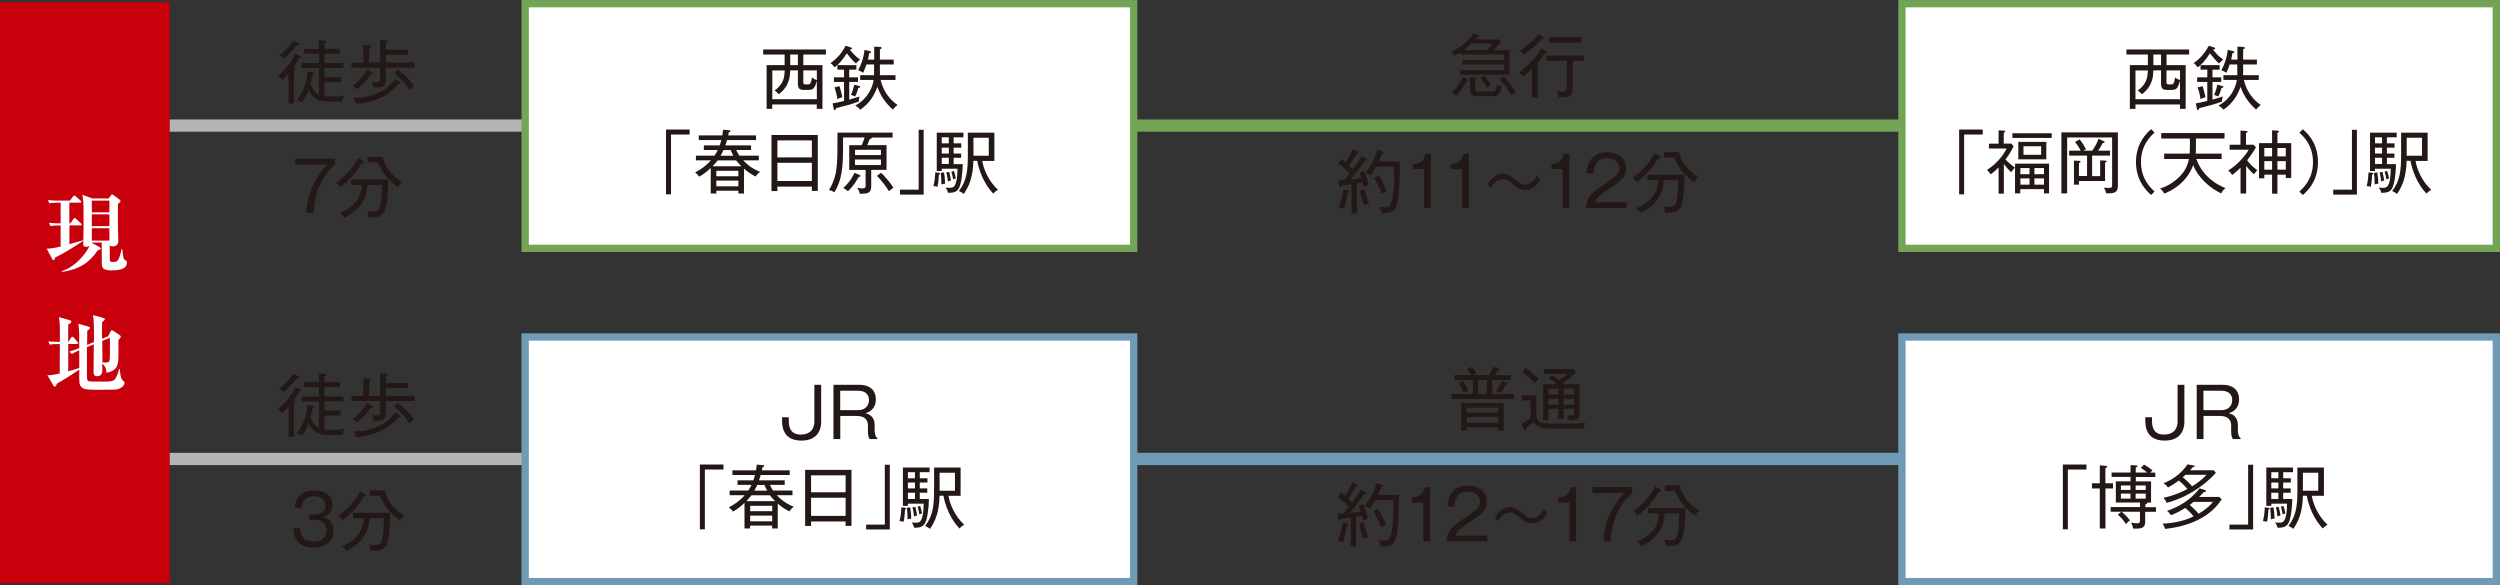 <?xml version="1.0" encoding="UTF-8"?>
<svg id="_レイヤー_2" data-name="レイヤー_2" xmlns="http://www.w3.org/2000/svg" viewBox="0 0 290.23 67.95">
  <rect x="0" y="0" width="290.23" height="67.95" fill="#333333" stroke="none"/>
  <defs>
    <style>
      .cls-1 {
        fill: #c7000b;
      }

      .cls-2, .cls-3 {
        stroke: #709bb7;
      }

      .cls-2, .cls-3, .cls-4, .cls-5, .cls-6 {
        stroke-miterlimit: 10;
      }

      .cls-2, .cls-4, .cls-6 {
        fill: none;
        stroke-width: 1.42px;
      }

      .cls-7 {
        fill: #231815;
      }

      .cls-8, .cls-3, .cls-5 {
        fill: #fff;
      }

      .cls-3, .cls-5 {
        stroke-width: .85px;
      }

      .cls-4, .cls-5 {
        stroke: #74a455;
      }

      .cls-6 {
        stroke: #b5b5b6;
      }
    </style>
  </defs>
  <g id="_レイヤー_3" data-name="レイヤー_3">
    <g>
      <line class="cls-6" x1="17.96" y1="53.28" x2="66.72" y2="53.28"/>
      <line class="cls-2" x1="97.09" y1="53.28" x2="262.43" y2="53.28"/>
      <rect class="cls-3" x="60.97" y="39.12" width="70.64" height="28.4"/>
      <g>
        <path class="cls-7" d="M95.33,49c0,.38-.09,2.15-2.27,2.15-1.62,0-2.27-.9-2.27-2.33v-.38h.78v.31c0,.52,0,1.7,1.39,1.7s1.58-1.02,1.58-1.48v-4.3h.79v4.33Z"/>
        <path class="cls-7" d="M99.72,44.67c1.65,0,1.96,1.03,1.96,1.67,0,1.23-.88,1.53-1.21,1.64.79.14,1.07.76,1.07,1.35v.46c0,.81.18.96.32,1.08v.1h-.91c-.13-.25-.19-.4-.19-1.03v-.54c0-.56-.28-1.11-1.28-1.11h-1.93v2.68h-.79v-6.3h2.97ZM97.54,45.36v2.25h2.11c.81,0,1.23-.54,1.23-1.17,0-.58-.34-1.08-1.29-1.08h-2.05Z"/>
        <path class="cls-7" d="M81.83,54.5v6.95h-.58v-7.52h2.74v.58h-2.17Z"/>
        <path class="cls-7" d="M91.66,59.38c-.66-.33-1.03-.63-1.37-.92v2.89h-.65v-.33h-2.56v.33h-.65v-2.97c-.26.26-.78.71-1.34,1.01-.16-.2-.3-.37-.48-.49.69-.36,1.33-.81,1.84-1.41h-1.74v-.54h2.16c.2-.3.3-.51.37-.66h-1.62v-.53h1.84c.02-.08.11-.31.19-.62h-2.62v-.54h2.73c.05-.26.07-.46.09-.66l.72.06c.07,0,.14.02.14.1s-.08.1-.19.13c-.02.13-.04.21-.07.37h3.23v.54h-3.37c-.02.1-.07.26-.19.62h2.98v.53h-1.73c.18.37.29.52.38.66h2.25v.54h-1.81c.76.84,1.56,1.18,1.95,1.33-.22.18-.35.31-.49.54ZM89.38,57.5h-2.14c-.09.11-.25.32-.59.68h3.34c-.2-.19-.38-.38-.61-.68ZM89.65,58.72h-2.56v.63h2.56v-.63ZM89.65,59.86h-2.56v.66h2.56v-.66ZM88.74,56.3h-.83c-.05.12-.13.3-.34.66h1.49c-.13-.22-.22-.42-.31-.66Z"/>
        <path class="cls-7" d="M98.17,61.05v-.51h-4.01v.52h-.69v-6.51h5.38v6.5h-.69ZM98.17,55.18h-4.01v1.97h4.01v-1.97ZM98.17,57.78h-4.01v2.11h4.01v-2.11Z"/>
        <path class="cls-7" d="M100.55,61.48v-.58h2.17v-6.95h.58v7.52h-2.74Z"/>
        <path class="cls-7" d="M105.06,59.15c0,.08-.03.86-.15,1.42-.28-.06-.37-.07-.48-.07.14-.52.2-1.16.22-1.6l.42.05s.14.03.14.1-.06.09-.14.11ZM106.78,54.82v.7h.89v.5h-.89v.68h.87v.5h-.87v.73h1.06c-.02,1.07-.18,2.46-.52,2.91-.22.3-.52.43-1.19.43-.06-.25-.12-.38-.3-.62.11.02.26.03.47.03.44,0,.9,0,.93-2.21h-1.83v.26h-.58v-4.45h3.1v.54h-1.14ZM105.36,60.29c0-.45-.03-1-.08-1.34l.39-.05c.08.52.1.86.12,1.3-.16.02-.3.04-.43.09ZM106.22,54.82h-.82v.7h.82v-.7ZM106.22,56.02h-.82v.68h.82v-.68ZM106.22,57.2h-.82v.73h.82v-.73ZM106.11,59.95c-.02-.2-.06-.62-.18-1.05l.33-.06c.1.41.15.62.21,1-.06.02-.31.1-.36.11ZM106.73,59.72c-.05-.34-.1-.56-.21-.9l.3-.08c.1.27.17.58.22.87-.12.03-.18.06-.32.1ZM111.39,61.35c-.43-.43-1.48-1.73-1.86-3.8h-.45c-.05,1.84-.46,2.9-1.12,3.85-.16-.15-.36-.26-.56-.34.93-1.2,1.04-2.45,1.04-4.21v-2.57h3.08v3.28h-1.41c.17,1.02.77,2.38,1.82,3.35-.31.2-.4.28-.54.45ZM110.86,54.88h-1.78v2.09h1.78v-2.09Z"/>
      </g>
      <g>
        <path class="cls-7" d="M172.84,43.55c.1-.15.3-.5.48-.94l.65.15c.1.02.14.04.14.09,0,.07-.07.1-.2.12-.07.13-.17.3-.36.58h1.86v.56h-2.17v1.63h2.53v.58h-7.28v-.58h2.49v-1.63h-2.13v-.56h1.95c-.18-.29-.3-.45-.53-.69l.57-.26c.18.2.44.53.59.78-.17.05-.29.09-.46.17h1.89ZM169.86,44.19c.17.26.44.69.66,1.14-.24.09-.36.16-.56.3-.18-.41-.34-.74-.6-1.17l.5-.27ZM170.29,49.61v.39h-.66v-3.21h4.94v3.21h-.66v-.39h-3.62ZM173.91,47.9v-.58h-3.62v.58h3.62ZM173.91,49.07v-.66h-3.62v.66h3.62ZM172.61,45.74v-1.63h-1.01v1.63h1.01ZM174.93,44.47s.09.07.09.1c0,.09-.09.09-.21.09-.17.34-.35.64-.58.97-.21-.14-.38-.2-.56-.25.26-.34.51-.78.67-1.17l.59.27Z"/>
        <path class="cls-7" d="M183.83,49.75h-3.56c-1.36,0-1.8-.13-2.22-.78-.29.26-.59.51-.9.75,0,.04.02.06.02.1,0,.1-.05.13-.1.13s-.09-.06-.12-.11l-.34-.62c.42-.2.64-.36,1.08-.69v-2.03h-1.01v-.6h1.68v2.12c0,.83.21,1.17,1.78,1.17,2.93,0,3.29-.04,3.94-.12-.1.14-.21.34-.25.68ZM178.16,44.49c-.52-.55-.9-.88-1.44-1.31l.42-.46c.45.32,1.1.86,1.49,1.28-.15.14-.25.24-.46.49ZM182.12,48.82c-.03-.21-.1-.43-.19-.62.14.02.37.04.5.04.23,0,.31-.08.31-.28v-.5h-1.22v1.2h-.61v-1.2h-1.15v1.34h-.61v-4.2h1.67c-.54-.38-.78-.52-1.03-.66l.38-.39c.22.14.29.18.86.58.26-.17.6-.42.93-.73h-2.72v-.54h3.46l.26.34c-.46.46-1.06.97-1.5,1.24.06.05.14.11.21.16h1.7v3.41c0,.65-.3.8-1.24.81ZM180.91,45.13h-1.15v.67h1.15v-.67ZM180.91,46.3h-1.15v.67h1.15v-.67ZM182.74,45.13h-1.22v.67h1.22v-.67ZM182.74,46.3h-1.22v.67h1.22v-.67Z"/>
        <path class="cls-7" d="M158.51,57.13s.12.08.12.14c0,.09-.11.08-.23.07-.15.2-.82,1.12-.95,1.29-.34.44-.45.56-.75.92.36-.04.66-.09,1.25-.18-.1-.35-.17-.51-.23-.64l.54-.17c.33.78.46,1.31.54,1.66-.35.1-.5.16-.58.2-.02-.1-.03-.22-.12-.55-.1.02-.62.12-.67.14v3.45h-.62v-3.36c-.34.05-.58.08-1.17.15-.03.1-.06.18-.14.18-.08,0-.12-.14-.13-.21l-.09-.58c.19,0,.53-.03.66-.04.2-.22.36-.43.63-.78-.4-.44-.7-.7-1.27-1.16l.38-.51c.28.23.38.32.46.4.17-.25.62-1.01.85-1.52l.53.26c.07.03.12.09.12.14,0,.07-.11.07-.15.07h-.07c-.1.19-.37.67-.89,1.41.03.02.29.28.43.42.06-.07.77-1.02,1.04-1.5l.51.3ZM156.41,60.79c.07.02.17.04.17.11s-.06.1-.2.14c-.09.67-.25,1.26-.46,1.9-.18-.07-.38-.14-.6-.16.24-.52.47-1.49.54-2.09l.56.1ZM158.33,60.64c.1.51.25,1.02.51,1.72-.07.02-.36.07-.58.2-.33-.94-.42-1.44-.47-1.76l.54-.16ZM162.41,57.45c0,1.3,0,4.1-.42,5.21-.26.67-.72.79-1.7.78-.03-.26-.15-.53-.29-.74.14.02.4.06.68.06.56,0,.79-.15.98-1.77.06-.53.11-1.3.1-2.93h-2.1c-.29.5-.44.74-.66,1.02-.21-.2-.49-.32-.57-.36.78-.96,1.16-1.88,1.38-2.64l.6.2c.11.04.18.1.18.14,0,.07-.06.1-.25.13-.11.28-.23.6-.38.9h2.45ZM159.98,59.09c.58.98.8,1.47.93,1.8-.1.04-.35.14-.58.29-.22-.61-.62-1.35-.9-1.84l.56-.25Z"/>
        <path class="cls-7" d="M166.02,62.85h-.78v-4.52h-1.3v-.6c.67-.03,1.24-.19,1.45-1.18h.63v6.3Z"/>
        <path class="cls-7" d="M172.65,62.16v.69h-4.7c.06-1.29.78-1.84,1.94-2.62,1.57-1.06,1.92-1.3,1.92-2.03,0-.82-.73-1.13-1.4-1.13-1.48,0-1.54,1.3-1.57,1.74h-.81c.04-1.55.93-2.43,2.39-2.43,1.25,0,2.18.67,2.18,1.86,0,.82-.35,1.34-1.66,2.17-1.47.93-1.76,1.25-1.95,1.77h3.65Z"/>
        <path class="cls-7" d="M177.85,60.75c-.49,0-.86-.16-1.35-.6-.54-.47-.79-.66-1.21-.66-.7,0-1.14.6-1.42,1.04l-.34-.48c.26-.38.78-1.17,1.75-1.17.29,0,.7.05,1.36.63.48.42.75.64,1.18.64.76,0,1.18-.66,1.44-1.06l.37.5c-.29.42-.78,1.16-1.77,1.16Z"/>
        <path class="cls-7" d="M182.98,62.85h-.78v-4.52h-1.3v-.6c.67-.03,1.24-.19,1.45-1.18h.63v6.3Z"/>
        <path class="cls-7" d="M189.47,56.55v.69c-.93.74-2.39,2.64-2.48,5.61h-.82c.02-2.19,1.13-4.38,2.42-5.61h-3.72v-.69h4.61Z"/>
        <path class="cls-7" d="M192.75,56.84c.06.03.1.07.1.12,0,.1-.11.1-.25.09-.62,1.02-1.19,1.79-2.49,2.82-.18-.27-.34-.41-.52-.51.93-.68,1.83-1.46,2.57-2.9l.6.38ZM191.33,59.63v-.64h4.32c0,.16,0,3.01-.46,3.77-.22.37-.5.67-1.79.64-.02-.36-.14-.61-.21-.74.14.02.32.05.61.05.65,0,.84-.17.95-.76.16-.82.18-1.87.18-2.33h-1.69c-.02.56-.13,1.63-1,2.58-.18.19-.72.78-1.69,1.23-.15-.3-.4-.5-.48-.56,2.42-.99,2.49-2.71,2.51-3.25h-1.25ZM195.01,56.37c.26,1.28,1.26,2.32,2.25,2.89-.25.23-.37.41-.46.62-.14-.09-1.69-1.13-2.33-2.89h-1.2v-.62h1.74Z"/>
      </g>
      <g>
        <path class="cls-7" d="M34.72,45.41c-.12.26-.26.56-.66,1.1.17.04.26.07.26.14,0,.06-.06.09-.19.14v3.93h-.64v-3.48c-.37.42-.56.6-.73.75-.13-.18-.25-.3-.49-.46,1.13-.98,1.69-1.93,2.02-2.6l.53.25c.09.04.14.08.14.14,0,.09-.16.09-.24.08ZM34.65,43.9s-.1,0-.16-.02c-.59.74-1.03,1.22-1.54,1.62-.2-.21-.32-.29-.54-.37.59-.45,1.26-1.1,1.68-1.75l.54.3s.11.06.11.12-.05.1-.1.1ZM39.73,50.5c-1.84,0-2.38,0-2.9-.26-.46-.22-.78-.62-.99-1.08-.31.81-.66,1.27-.81,1.47-.26-.26-.43-.3-.58-.32,1.05-1.24,1.23-2.85,1.26-3.32l.6.11c.1.02.18.04.18.13,0,.08-.09.1-.21.14-.06.38-.11.58-.23,1.06.24.66.55,1.06.98,1.27v-3.09h-2.03v-.58h2.03v-1.09h-1.72v-.57h1.72v-1.01l.65.05c.09,0,.21.02.21.11s-.11.13-.21.15v.7h1.77v.57h-1.77v1.09h2.2v.58h-2.2v1.05h1.89v.58h-1.89v1.63c.19.02.43.04.86.04.78,0,1.1-.05,1.43-.09-.06.1-.22.41-.26.68Z"/>
        <path class="cls-7" d="M44.12,45.96v-2.61l.71.04c.06,0,.18,0,.18.11,0,.1-.12.14-.22.17v.8h2.57v.59h-2.57v.9h3.34v.6h-3.34v1.3c0,.75-.17,1.05-1.45,1-.02-.3-.06-.46-.18-.69.12.02.33.05.54.05.4,0,.42-.08.42-.3v-1.36h-3.32v-.6h1.38v-2.05l.67.04c.1,0,.22.02.22.12,0,.09-.09.12-.22.16v1.73h1.28ZM43.21,47.13c.06.03.1.06.1.13,0,.1-.1.12-.17.12-.06,0-.09,0-.14-.02-.33.57-.94,1.21-1.53,1.7-.18-.22-.45-.35-.56-.41.74-.5,1.39-1.28,1.7-1.86l.6.34ZM46.43,48.27c.06.05.09.09.09.12,0,.04-.02.08-.1.08-.06,0-.12-.02-.16-.03-.62.73-1.85,2.05-4.93,2.3-.06-.25-.14-.45-.29-.67.99,0,1.87-.15,2.78-.54,1.1-.46,1.62-1.06,2.07-1.69l.54.42ZM46.17,46.75c.9.73,1.44,1.3,1.88,1.93-.19.13-.38.31-.51.48-.52-.83-1.33-1.6-1.78-1.97l.42-.44Z"/>
        <path class="cls-7" d="M34.84,61.33c.03.49.14,1.55,1.5,1.55,1.16,0,1.57-.65,1.57-1.3,0-1.04-.9-1.23-1.38-1.23h-.62v-.61h.54c.88,0,1.35-.46,1.35-1.08,0-.67-.57-1.05-1.33-1.05-1.32,0-1.42.95-1.46,1.36h-.82c.04-.4.21-2.05,2.32-2.05,1.21,0,2.09.65,2.09,1.66,0,1.1-.88,1.34-1.13,1.42.82.19,1.25.78,1.25,1.56,0,.86-.47,2.01-2.3,2.01-.74,0-2.25-.11-2.38-2.25h.82Z"/>
        <path class="cls-7" d="M42.4,57.39c.06.03.1.07.1.12,0,.1-.11.1-.25.09-.62,1.02-1.19,1.79-2.49,2.82-.18-.27-.34-.41-.52-.51.93-.68,1.83-1.46,2.57-2.9l.6.38ZM40.97,60.18v-.64h4.32c0,.16,0,3.01-.46,3.77-.22.37-.5.67-1.79.64-.02-.36-.14-.61-.21-.74.14.02.32.05.61.05.65,0,.84-.17.95-.76.16-.82.18-1.87.18-2.33h-1.69c-.02.56-.13,1.63-1,2.58-.18.19-.72.78-1.69,1.23-.15-.3-.4-.5-.48-.56,2.42-.99,2.49-2.71,2.51-3.25h-1.25ZM44.66,56.93c.26,1.28,1.26,2.32,2.25,2.89-.25.23-.37.41-.46.62-.14-.09-1.69-1.13-2.33-2.89h-1.2v-.62h1.74Z"/>
      </g>
      <rect class="cls-3" x="220.8" y="39.12" width="69" height="28.4"/>
      <g>
        <path class="cls-7" d="M253.59,49c0,.38-.09,2.15-2.27,2.15-1.62,0-2.27-.9-2.27-2.33v-.38h.78v.31c0,.52,0,1.7,1.39,1.7s1.58-1.02,1.58-1.48v-4.3h.79v4.33Z"/>
        <path class="cls-7" d="M257.98,44.67c1.65,0,1.96,1.03,1.96,1.67,0,1.23-.88,1.53-1.21,1.64.79.14,1.07.76,1.07,1.35v.46c0,.81.18.96.32,1.08v.1h-.91c-.13-.25-.19-.4-.19-1.03v-.54c0-.56-.28-1.11-1.28-1.11h-1.93v2.68h-.79v-6.3h2.97ZM255.8,45.36v2.25h2.11c.81,0,1.23-.54,1.23-1.17,0-.58-.34-1.08-1.29-1.08h-2.05Z"/>
        <path class="cls-7" d="M240.06,54.5v6.95h-.58v-7.52h2.74v.58h-2.17Z"/>
        <path class="cls-7" d="M244.43,56.71v4.64h-.66v-4.64h-.91v-.61h.91v-2.08l.67.06c.11,0,.19.02.19.11,0,.07-.06.1-.21.14v1.77h.88v.61h-.88ZM249.04,59.42v1.18c0,.78-.58.78-1.41.77-.02-.32-.16-.56-.24-.7.33.07.58.08.69.08.3,0,.35-.1.35-.33v-1.01h-2.11c.4.36.66.61.95,1.01-.22.15-.31.23-.46.42-.32-.48-.52-.71-.95-1.09l.4-.34h-1.23v-.54h3.41v-.53h-2.81v-2.46h1.71v-.51h-2.2v-.51h2.2v-.86l.62.03c.08,0,.18.02.18.1,0,.08-.04.09-.2.14v.59h1.33c-.22-.19-.43-.34-.74-.54l.38-.38c.34.19.7.45.98.68-.17.14-.21.18-.28.25h.6v.51h-2.26v.51h1.77v2.46h-.46s.02.03.02.05c0,.09-.15.12-.22.14v.34h1.23v.54h-1.23ZM247.33,56.36h-1.11v.52h1.11v-.52ZM247.33,57.3h-1.11v.58h1.11v-.58ZM249.1,56.36h-1.17v.52h1.17v-.52ZM249.1,57.3h-1.17v.58h1.17v-.58Z"/>
        <path class="cls-7" d="M251.36,61.41c-.06-.21-.13-.38-.32-.62,1.22-.04,2.53-.3,3.62-.84-.34-.43-.7-.77-.97-.98-.36.23-.93.57-1.66.84-.11-.18-.28-.37-.46-.5,2.17-.74,3.18-1.87,3.79-2.62l.58.18s.17.06.17.13c0,.1-.12.1-.24.11-.14.14-.25.28-.57.58h2.33l.29.27c-1.39,2.19-3.97,3.16-6.56,3.44ZM251.51,58.37c-.06-.22-.13-.32-.35-.58,1.34-.28,2.33-.78,2.78-1.02-.13-.15-.54-.64-1-.98-.46.34-.77.54-1.25.81-.07-.1-.22-.3-.52-.5.94-.38,1.98-1.01,2.78-2.19l.66.11s.18.02.18.1c0,.06-.06.08-.24.13-.14.16-.2.24-.29.34h2.72l.27.29c-.61.72-2.63,2.68-5.73,3.5ZM253.72,55.12c-.08.07-.16.15-.32.29.37.29.81.71,1.09,1.05.5-.31,1.19-.79,1.67-1.34h-2.44ZM254.66,58.27c-.09.08-.2.17-.45.35.11.1.66.57,1.03,1.02.68-.39,1.34-.92,1.66-1.38h-2.25Z"/>
        <path class="cls-7" d="M258.82,61.48v-.58h2.17v-6.95h.58v7.52h-2.74Z"/>
        <path class="cls-7" d="M263.34,59.15c0,.08-.03.86-.15,1.42-.28-.06-.37-.07-.48-.07.14-.52.2-1.16.22-1.6l.42.05s.14.03.14.1-.06.09-.14.11ZM265.06,54.82v.7h.89v.5h-.89v.68h.87v.5h-.87v.73h1.06c-.02,1.07-.18,2.46-.52,2.91-.22.3-.52.43-1.19.43-.06-.25-.12-.38-.3-.62.11.02.26.03.47.03.44,0,.9,0,.93-2.21h-1.83v.26h-.58v-4.45h3.1v.54h-1.14ZM263.63,60.29c0-.45-.03-1-.08-1.34l.39-.05c.08.52.1.86.12,1.3-.16.02-.3.04-.43.09ZM264.5,54.82h-.82v.7h.82v-.7ZM264.5,56.02h-.82v.68h.82v-.68ZM264.5,57.2h-.82v.73h.82v-.73ZM264.39,59.95c-.02-.2-.06-.62-.18-1.05l.33-.06c.1.41.15.62.21,1-.06.02-.31.1-.36.11ZM265,59.72c-.05-.34-.1-.56-.21-.9l.3-.08c.1.27.17.58.22.87-.12.03-.18.06-.32.1ZM269.66,61.35c-.43-.43-1.48-1.73-1.86-3.8h-.45c-.05,1.84-.46,2.9-1.12,3.85-.16-.15-.36-.26-.56-.34.93-1.2,1.04-2.45,1.04-4.21v-2.57h3.08v3.28h-1.41c.17,1.02.77,2.38,1.82,3.35-.31.2-.4.28-.54.45ZM269.13,54.88h-1.78v2.09h1.78v-2.09Z"/>
      </g>
      <line class="cls-6" x1="17.96" y1="14.58" x2="66.72" y2="14.58"/>
      <line class="cls-4" x1="97.09" y1="14.58" x2="262.43" y2="14.58"/>
      <rect class="cls-1" y=".26" width="19.71" height="67.44"/>
      <rect class="cls-5" x="60.97" y=".43" width="70.64" height="28.4"/>
      <g>
        <path class="cls-8" d="M6.42,29.88c-.07.22-.12.32-.21.32-.08,0-.11-.05-.14-.11l-.65-1.22c.43.01,1.18-.14,1.62-.25v-2.45c-.72,0-.91.02-1.19.07l-.17-.37c.56.05.93.06,1.36.06v-2.4h-.24c-.69,0-.88.04-1.07.07l-.17-.37c.48.05.94.06,1.42.06h1.14l.34-.46c.06-.09.11-.13.16-.13.06,0,.13.05.18.1l.53.47c.06.05.1.09.1.16,0,.1-.1.1-.16.1h-1.22v2.4h.12l.34-.49c.05-.07.09-.13.15-.13.07,0,.13.05.18.1l.53.5s.1.09.1.15c0,.11-.1.11-.15.11h-1.26v2.18c.23-.07,1.33-.39,1.58-.46v.06c-.42.36-2.39,1.55-3.19,1.92ZM13,31.39c-.54,0-1.06-.05-1.15-.5-.04-.17-.04-1.02-.04-1.54v-1.19h-1.15v.03l.92.51s.11.09.11.16c0,.1-.03.1-.34.2-.96,1.42-2.15,2.23-4.17,2.51l-.02-.08c1.86-.62,3.01-2.42,3.22-2.92-.15.06-.31.08-.4.08-.32,0-.32-.25-.32-.33,0-.28.04-1.5.04-1.76v-1.77c0-1.17-.04-1.68-.14-2.18l1.16.43h1.9l.23-.34s.1-.13.15-.13.12.04.18.08l.71.53c.06.05.1.1.1.15,0,.06,0,.1-.3.36-.01.98-.01,1.07,0,2.81,0,.24.05,1.31.05,1.53,0,.45-.43.58-.63.58-.12,0-.26-.03-.37-.13,0,.15,0,1.77.03,1.84.04.09.26.09.36.09.49,0,.64,0,.99-1.51h.07c.02.23.12,1.07.21,1.19.02.03.21.14.24.17.07.06.09.16.09.25,0,.88-1.37.88-1.76.88ZM12.7,23.29h-2.04v1.36h2.04v-1.36ZM12.7,24.88h-2.04v1.37h2.04v-1.37ZM12.7,26.49h-2.04v1.44h2.04v-1.44Z"/>
        <path class="cls-8" d="M13.76,45.16c-.29.09-.64.09-1.82.09-1.83,0-2.25,0-2.55-.39-.2-.27-.2-.44-.19-1.96-.93.65-1.66,1.11-2.6,1.64-.08.23-.14.35-.25.35-.08,0-.13-.08-.18-.17l-.67-1.17c.23.02.45.04,1.43-.19,0-1.14.02-2.28.02-3.42-.72,0-.91.02-1.18.07l-.17-.37c.24.02,1.06.05,1.35.06v-1.32c0-.87-.05-1.21-.11-1.57l1.21.35c.15.04.23.08.23.19,0,.09-.06.16-.36.33-.01.35-.01,1.58-.01,2.02h.02l.31-.48c.06-.09.1-.13.15-.13.06,0,.12.04.18.11l.41.47c.05.06.09.13.09.18,0,.07-.09.09-.15.09h-1v3.17c.22-.06.55-.15,1.28-.39,0-1.47,0-1.63,0-2.05-.41.17-.63.28-.86.43l-.29-.28c.43-.13.55-.18,1.15-.41,0-1.7,0-2.13-.1-2.83l1.09.31c.14.04.25.09.25.18,0,.15-.19.26-.31.33,0,.07,0,1.29-.02,1.64l.8-.33c0-1.75,0-2.48-.12-3.13l1.12.3c.18.05.26.08.26.17,0,.08-.07.18-.32.33,0,.28,0,1.65-.01,1.95l.71-.29.27-.53c.05-.1.1-.17.16-.17.05,0,.13.03.23.1l.69.47c.08.05.12.1.12.18,0,.15-.2.31-.27.37,0,.25,0,1.44,0,1.71,0,.97,0,1.88-1.4,2.1,0-.28,0-.63-.49-1.07,0,.08.02.75.02.78,0,.14,0,.7-.62.7-.4,0-.4-.36-.4-.54,0-.46.03-2.67.03-3.17l-.8.33v.64c0,.32,0,2.19,0,2.6s0,.66.25.72c.15.03.32.04,1.84.04.47,0,.87-.02,1.09-.2.25-.21.49-.95.55-1.26h.08c.12,1.11.21,1.18.33,1.3.15.13.23.22.23.3,0,.24-.25.57-.73.72ZM11.87,39.58c0,.4.02,2.14.03,2.5.71.02.79.02.84-.41.04-.28.02-2.02.02-2.46l-.89.37Z"/>
      </g>
      <g>
        <path class="cls-7" d="M93.26,6.33v1.23h2.22v5.08h-.66v-.51h-5.17v.51h-.65v-5.08h2.09v-1.23h-2.49v-.59h7.28v.59h-2.64ZM94.83,9.38c-.26.95-.46,1.06-1,1.06h-.5c-.48,0-.7-.14-.7-.72v-1.55h-.9c0,.56-.03,1.81-1.32,2.77-.09-.1-.29-.32-.49-.42,1.11-.81,1.14-1.61,1.18-2.34h-1.44v3.34h5.17v-2.14ZM92.63,6.33h-.89v1.23h.89v-1.23ZM94.83,8.17h-1.57v1.33c0,.27.04.3.34.3.29,0,.38,0,.46-.1.11-.14.18-.55.2-.71.29.22.42.26.57.3v-1.12Z"/>
        <path class="cls-7" d="M99.36,7.37c-.44-.39-.85-.91-1.05-1.18-.57.86-.9,1.23-1.42,1.63-.16-.22-.26-.34-.48-.49.9-.63,1.41-1.34,1.76-2.02l.6.19c.06.02.14.05.14.13,0,.09-.1.1-.26.12.18.24.65.79,1.2,1.18-.18.11-.38.32-.49.45ZM99.7,11.79c-.73.27-1.5.49-2.65.77-.02.09-.06.23-.15.23-.06,0-.1-.05-.11-.12l-.13-.67c.21-.03.54-.09,1.33-.28v-2.21h-1.18v-.53h1.18v-.89h-.78v-.53h2.21v.53h-.83v.89h1.02v.53h-1.02v2.06c.29-.09,1-.3,1.21-.37-.1.33-.11.42-.1.59ZM97.21,11.5c-.08-.58-.18-.92-.33-1.35l.58-.15c.13.38.29,1.09.33,1.29-.07.02-.34.09-.58.21ZM99.65,10.2c-.07.28-.19.66-.38,1-.19-.1-.4-.15-.48-.18.16-.33.32-.88.38-1.19l.58.16s.12.03.12.1c0,.1-.13.1-.22.11ZM103.65,12.71c-.86-.74-1.44-1.62-1.8-2.63-.31.88-.82,1.86-1.98,2.65-.22-.26-.5-.43-.58-.48,1.38-.73,1.99-2.01,2.13-2.97h-1.56v-.55h1.61v-1.25h-.88c-.16.5-.3.77-.39.97-.18-.14-.32-.2-.58-.29.33-.58.66-1.47.74-2.37l.62.14s.14.03.14.1c0,.1-.09.12-.22.15-.02.19-.06.39-.14.74h.73v-1.51l.7.04s.15,0,.15.11c0,.1-.12.14-.19.16v1.2h1.6v.56h-1.6v1.25h1.81v.55h-1.73c.35,1.46,1.16,2.35,1.97,2.91-.26.18-.46.42-.53.51Z"/>
        <path class="cls-7" d="M77.9,15.61v6.95h-.58v-7.52h2.74v.58h-2.17Z"/>
        <path class="cls-7" d="M87.74,20.5c-.66-.33-1.03-.63-1.37-.92v2.89h-.65v-.33h-2.56v.33h-.65v-2.97c-.26.26-.78.71-1.34,1.01-.16-.2-.3-.37-.48-.49.69-.36,1.33-.81,1.84-1.41h-1.74v-.54h2.16c.2-.3.3-.51.37-.66h-1.61v-.53h1.84c.02-.08.11-.31.19-.62h-2.62v-.54h2.73c.05-.26.07-.46.09-.66l.72.06c.07,0,.14.02.14.1s-.08.1-.19.13c-.02.13-.04.21-.07.37h3.23v.54h-3.37c-.02.1-.07.26-.19.62h2.98v.53h-1.73c.18.37.29.52.38.66h2.25v.54h-1.81c.76.84,1.56,1.18,1.95,1.33-.22.18-.35.31-.49.54ZM85.46,18.62h-2.14c-.09.11-.25.32-.59.68h3.34c-.2-.19-.38-.38-.61-.68ZM85.72,19.83h-2.56v.63h2.56v-.63ZM85.72,20.97h-2.56v.66h2.56v-.66ZM84.82,17.42h-.83c-.05.12-.13.3-.34.66h1.49c-.13-.22-.22-.42-.31-.66Z"/>
        <path class="cls-7" d="M94.25,22.17v-.51h-4v.52h-.69v-6.51h5.38v6.5h-.69ZM94.25,16.3h-4v1.97h4v-1.97ZM94.25,18.9h-4v2.11h4v-2.11Z"/>
        <path class="cls-7" d="M101.17,15.95s.04.04.04.06c0,.08-.11.1-.25.14-.04.11-.1.27-.28.7h2.24v2.87h-1.78v1.88c0,.87-.44.88-1.31.9-.07-.26-.14-.42-.3-.69.3.06.5.06.58.06.34,0,.38-.1.38-.36v-1.78h-1.9v-2.87h1.44c.1-.2.25-.58.34-.9h-2.5v1.2c0,2.29-.14,3.76-1,5.16-.09-.06-.34-.2-.63-.26.78-1.31.98-2.29.98-4.87v-1.8h6.4v.58h-2.44ZM99.69,20.54c-.52.93-.95,1.38-1.25,1.66-.22-.21-.47-.34-.55-.37.86-.79,1.17-1.46,1.31-1.77l.6.26c.06.03.1.06.1.1,0,.09-.11.1-.21.11ZM102.27,17.39h-3.01v.61h3.01v-.61ZM102.27,18.52h-3.01v.64h3.01v-.64ZM103.19,22.19c-.34-.57-.9-1.3-1.39-1.78l.49-.35c.44.42,1.12,1.21,1.43,1.73-.07.05-.31.21-.53.41Z"/>
        <path class="cls-7" d="M104.48,22.6v-.58h2.17v-6.95h.58v7.52h-2.74Z"/>
        <path class="cls-7" d="M108.99,20.26c0,.08-.03.86-.15,1.42-.28-.06-.37-.07-.48-.07.14-.52.2-1.16.22-1.6l.42.05s.14.03.14.1-.06.09-.14.11ZM110.71,15.94v.7h.89v.5h-.89v.68h.87v.5h-.87v.73h1.06c-.02,1.07-.18,2.46-.52,2.91-.22.3-.52.43-1.19.43-.06-.25-.12-.38-.3-.62.11.02.26.03.47.03.44,0,.9,0,.93-2.21h-1.83v.26h-.58v-4.45h3.1v.54h-1.14ZM109.29,21.41c0-.45-.03-1-.08-1.34l.39-.05c.08.52.1.86.12,1.3-.16.02-.3.04-.43.09ZM110.15,15.94h-.82v.7h.82v-.7ZM110.15,17.14h-.82v.68h.82v-.68ZM110.15,18.31h-.82v.73h.82v-.73ZM110.04,21.06c-.02-.2-.06-.62-.18-1.05l.33-.06c.1.41.15.62.21,1-.06.02-.31.1-.36.11ZM110.65,20.83c-.05-.34-.1-.56-.21-.9l.3-.08c.1.27.17.58.22.87-.12.03-.18.06-.32.1ZM115.31,22.47c-.43-.43-1.48-1.73-1.86-3.8h-.45c-.05,1.84-.46,2.9-1.12,3.85-.16-.15-.36-.26-.56-.34.93-1.2,1.04-2.45,1.04-4.21v-2.57h3.08v3.28h-1.41c.17,1.02.77,2.38,1.82,3.35-.31.2-.4.28-.54.45ZM114.79,15.99h-1.78v2.09h1.78v-2.09Z"/>
      </g>
      <g>
        <path class="cls-7" d="M169.53,8.65v-.5h5.08v-.67h-4.84v-.49h4.84v-.67h-5.05v-.25c-.3.2-.53.32-.7.42-.15-.22-.25-.32-.45-.45.79-.35,1.89-1.01,2.61-2.15l.61.13s.14.04.14.1c0,.09-.11.1-.22.11-.1.12-.14.18-.26.34h2.71l.28.25c-.12.16-.33.45-.87,1.01h1.83v2.84h-5.68ZM170.24,9.41c-.22.5-.66,1.18-1.19,1.7-.26-.22-.39-.27-.52-.34.45-.42.98-1.07,1.29-1.82l.53.25c.08.04.13.07.13.11,0,.09-.14.09-.23.1ZM170.82,5.05c-.2.2-.47.45-.9.76h2.71c.27-.28.37-.38.66-.76h-2.47ZM173.24,11.17h-1.74c-.37,0-.84-.02-.84-.72v-1.5l.62.05c.1,0,.18.02.18.1s-.09.1-.18.13v1.07c0,.28.04.33.35.33h1.62c.23,0,.42-.02.53-.81.14.09.31.18.58.23-.22,1.02-.55,1.13-1.1,1.13ZM172.65,10.18c-.38-.61-.58-.86-.82-1.12l.44-.3c.49.5.74.9.86,1.08-.19.12-.29.19-.47.34ZM175.45,11.05c-.22-.38-.72-1.2-1.38-1.87l.5-.31c.37.38,1.1,1.26,1.39,1.85-.34.18-.36.2-.51.34Z"/>
        <path class="cls-7" d="M179.34,6.19c-.34.52-.78,1.03-.86,1.12.07.02.21.06.21.13,0,.08-.12.11-.17.12v3.76h-.67v-3.35c-.37.37-.64.62-1.02.91-.15-.19-.33-.34-.51-.45,1.14-.82,2.18-1.99,2.61-2.82l.56.35s.1.09.1.14c0,.12-.13.11-.26.1ZM179.14,4.49s-.05,0-.12-.02c-.73.84-1.28,1.32-2.11,1.89-.18-.22-.4-.38-.52-.45.81-.47,1.73-1.28,2.25-1.98l.54.37c.06.04.09.06.09.1,0,.06-.06.09-.13.09ZM182.57,7.05v3.16c0,.95-.42,1.09-1.62,1.08-.08-.41-.15-.55-.25-.7.37.06.61.06.64.06.53,0,.54-.14.54-.42v-3.17h-2.37v-.62h4.35v.62h-1.29ZM179.83,4.94v-.62h3.73v.62h-3.73Z"/>
        <path class="cls-7" d="M158.6,18.43s.12.08.12.14c0,.09-.11.08-.23.07-.15.2-.82,1.12-.95,1.29-.34.44-.45.56-.75.92.36-.04.66-.09,1.25-.18-.1-.35-.17-.51-.23-.64l.54-.17c.34.78.46,1.31.54,1.66-.35.1-.5.16-.58.2-.02-.1-.03-.22-.12-.55-.1.02-.62.12-.67.14v3.45h-.62v-3.36c-.34.05-.58.08-1.17.15-.03.1-.06.18-.14.18-.08,0-.12-.14-.13-.21l-.09-.58c.19,0,.53-.03.66-.04.2-.22.36-.43.63-.78-.4-.44-.7-.7-1.27-1.16l.38-.51c.28.23.38.32.46.4.17-.25.62-1.01.85-1.52l.53.26c.07.03.12.09.12.14,0,.07-.11.07-.15.07h-.07c-.1.19-.37.67-.89,1.41.03.02.29.28.43.42.06-.07.77-1.02,1.04-1.5l.51.3ZM156.5,22.1c.07.02.17.04.17.11s-.06.1-.2.14c-.09.67-.25,1.26-.46,1.9-.18-.07-.38-.14-.6-.16.24-.52.47-1.49.54-2.09l.56.1ZM158.43,21.94c.1.51.25,1.02.51,1.72-.07.02-.36.07-.58.2-.33-.94-.42-1.44-.47-1.76l.54-.16ZM162.51,18.75c0,1.3,0,4.1-.42,5.21-.26.67-.72.79-1.7.78-.03-.26-.15-.53-.29-.74.14.02.4.06.68.06.56,0,.79-.15.97-1.77.06-.53.11-1.3.1-2.93h-2.1c-.29.5-.44.74-.66,1.02-.21-.2-.49-.32-.57-.36.78-.96,1.16-1.88,1.38-2.64l.6.2c.11.04.18.1.18.14,0,.07-.06.1-.25.13-.11.28-.23.6-.38.9h2.45ZM160.07,20.39c.58.98.8,1.47.93,1.8-.1.04-.35.14-.58.29-.22-.61-.62-1.35-.9-1.84l.56-.25Z"/>
        <path class="cls-7" d="M166.11,24.15h-.78v-4.52h-1.3v-.6c.67-.03,1.24-.19,1.45-1.18h.63v6.3Z"/>
        <path class="cls-7" d="M170.52,24.15h-.78v-4.52h-1.3v-.6c.67-.03,1.24-.19,1.45-1.18h.63v6.3Z"/>
        <path class="cls-7" d="M177.05,22.05c-.49,0-.86-.16-1.35-.6-.54-.47-.79-.66-1.21-.66-.7,0-1.14.6-1.42,1.04l-.34-.48c.26-.38.78-1.17,1.75-1.17.29,0,.7.05,1.36.63.48.42.75.64,1.18.64.76,0,1.18-.66,1.44-1.06l.37.5c-.29.42-.78,1.16-1.77,1.16Z"/>
        <path class="cls-7" d="M182.19,24.15h-.78v-4.52h-1.3v-.6c.67-.03,1.24-.19,1.45-1.18h.63v6.3Z"/>
        <path class="cls-7" d="M188.82,23.46v.69h-4.7c.06-1.29.78-1.84,1.94-2.62,1.57-1.06,1.92-1.3,1.92-2.03,0-.82-.73-1.13-1.4-1.13-1.48,0-1.54,1.3-1.57,1.74h-.81c.04-1.55.93-2.43,2.39-2.43,1.25,0,2.18.67,2.18,1.86,0,.82-.35,1.34-1.66,2.17-1.47.93-1.76,1.25-1.95,1.77h3.65Z"/>
        <path class="cls-7" d="M192.66,18.14c.06.03.1.07.1.12,0,.1-.11.1-.25.09-.62,1.02-1.19,1.79-2.49,2.82-.18-.27-.34-.41-.52-.51.93-.68,1.83-1.46,2.57-2.9l.6.38ZM191.24,20.93v-.64h4.32c0,.16,0,3.01-.46,3.77-.22.37-.5.67-1.79.64-.02-.36-.14-.61-.21-.74.14.02.32.05.61.05.65,0,.84-.17.95-.76.16-.82.18-1.87.18-2.33h-1.69c-.02.56-.13,1.63-1,2.58-.18.19-.72.78-1.69,1.23-.15-.3-.4-.5-.48-.56,2.42-.99,2.49-2.71,2.51-3.25h-1.25ZM194.92,17.67c.26,1.28,1.26,2.32,2.25,2.89-.25.23-.37.41-.46.62-.14-.09-1.69-1.13-2.33-2.89h-1.2v-.62h1.74Z"/>
      </g>
      <g>
        <path class="cls-7" d="M34.72,6.71c-.12.26-.26.56-.66,1.1.17.04.26.07.26.14,0,.06-.06.09-.19.14v3.93h-.64v-3.48c-.37.42-.56.6-.73.75-.13-.18-.25-.3-.49-.46,1.13-.98,1.69-1.93,2.02-2.6l.53.25c.09.04.14.08.14.14,0,.09-.16.09-.24.08ZM34.65,5.21s-.1,0-.16-.02c-.59.74-1.03,1.22-1.54,1.62-.2-.21-.32-.29-.54-.37.59-.45,1.26-1.1,1.68-1.75l.54.3s.11.06.11.12-.05.1-.1.1ZM39.73,11.8c-1.84,0-2.38,0-2.9-.26-.46-.22-.78-.62-.99-1.08-.31.81-.66,1.27-.81,1.47-.26-.26-.43-.3-.58-.32,1.05-1.24,1.23-2.85,1.26-3.32l.6.11c.1.02.18.04.18.13,0,.08-.09.1-.21.14-.06.38-.11.58-.23,1.06.24.66.55,1.06.98,1.27v-3.09h-2.03v-.58h2.03v-1.09h-1.72v-.57h1.72v-1.01l.65.05c.09,0,.21.02.21.11s-.11.13-.21.15v.7h1.77v.57h-1.77v1.09h2.2v.58h-2.2v1.05h1.89v.58h-1.89v1.63c.19.02.43.04.86.04.78,0,1.1-.05,1.43-.09-.06.1-.22.41-.26.68Z"/>
        <path class="cls-7" d="M44.12,7.26v-2.61l.71.04c.06,0,.18,0,.18.11,0,.1-.12.14-.22.17v.8h2.57v.59h-2.57v.9h3.34v.6h-3.34v1.3c0,.75-.17,1.05-1.45,1-.02-.3-.06-.46-.18-.69.12.02.33.05.54.05.4,0,.42-.08.42-.3v-1.36h-3.32v-.6h1.38v-2.05l.67.04c.1,0,.22.02.22.12,0,.09-.09.12-.22.16v1.73h1.28ZM43.21,8.44c.06.03.1.06.1.13,0,.1-.1.12-.17.12-.06,0-.09,0-.14-.02-.33.57-.94,1.21-1.53,1.7-.18-.22-.45-.35-.56-.41.74-.5,1.39-1.28,1.7-1.86l.6.34ZM46.43,9.57c.06.05.09.09.09.12,0,.04-.02.08-.1.08-.06,0-.12-.02-.16-.03-.62.73-1.85,2.05-4.93,2.3-.06-.25-.14-.45-.29-.67.99,0,1.87-.15,2.78-.54,1.1-.46,1.62-1.06,2.07-1.69l.54.42ZM46.17,8.05c.9.73,1.44,1.3,1.88,1.93-.19.13-.38.31-.51.48-.52-.83-1.33-1.6-1.78-1.97l.42-.44Z"/>
        <path class="cls-7" d="M38.89,18.41v.69c-.93.74-2.39,2.64-2.48,5.61h-.82c.02-2.19,1.13-4.38,2.41-5.61h-3.72v-.69h4.61Z"/>
        <path class="cls-7" d="M42.17,18.69c.06.03.1.07.1.12,0,.1-.11.1-.25.09-.62,1.02-1.19,1.79-2.49,2.82-.18-.27-.34-.41-.52-.51.93-.68,1.83-1.46,2.57-2.9l.6.38ZM40.75,21.48v-.64h4.32c0,.16,0,3.01-.46,3.77-.22.37-.5.67-1.79.64-.02-.36-.14-.61-.21-.74.14.02.32.05.61.05.65,0,.84-.17.95-.76.16-.82.18-1.87.18-2.33h-1.69c-.02.56-.13,1.63-1,2.58-.18.19-.72.78-1.69,1.23-.15-.3-.4-.5-.48-.56,2.42-.99,2.49-2.71,2.51-3.25h-1.25ZM44.43,18.23c.26,1.28,1.25,2.32,2.25,2.89-.25.23-.37.41-.46.62-.14-.09-1.69-1.13-2.33-2.89h-1.2v-.62h1.74Z"/>
      </g>
      <rect class="cls-5" x="220.8" y=".43" width="69" height="28.4"/>
      <g>
        <path class="cls-7" d="M251.52,6.33v1.23h2.22v5.08h-.66v-.51h-5.17v.51h-.65v-5.08h2.09v-1.23h-2.49v-.59h7.28v.59h-2.64ZM253.08,9.38c-.26.95-.46,1.06-1,1.06h-.5c-.48,0-.7-.14-.7-.72v-1.55h-.9c0,.56-.03,1.81-1.32,2.77-.09-.1-.29-.32-.49-.42,1.11-.81,1.14-1.61,1.18-2.34h-1.44v3.34h5.17v-2.13ZM250.88,6.33h-.89v1.23h.89v-1.23ZM253.08,8.17h-1.57v1.33c0,.27.04.3.34.3.29,0,.38,0,.46-.1.11-.14.18-.55.2-.71.29.22.42.26.57.3v-1.12Z"/>
        <path class="cls-7" d="M257.61,7.37c-.44-.39-.85-.91-1.05-1.18-.57.86-.9,1.23-1.42,1.63-.16-.22-.26-.34-.48-.49.9-.63,1.41-1.34,1.76-2.02l.6.19c.06.02.14.05.14.13,0,.09-.1.1-.26.12.18.24.65.79,1.2,1.18-.18.11-.38.32-.49.45ZM257.96,11.79c-.73.27-1.5.49-2.65.77-.02.09-.06.23-.15.23-.06,0-.1-.05-.11-.12l-.13-.67c.21-.03.54-.09,1.33-.28v-2.21h-1.18v-.53h1.18v-.89h-.78v-.53h2.21v.53h-.83v.89h1.02v.53h-1.02v2.06c.29-.09,1-.3,1.21-.37-.1.33-.11.42-.1.59ZM255.46,11.5c-.08-.58-.18-.92-.33-1.35l.58-.15c.13.38.29,1.09.33,1.29-.07.02-.34.09-.58.21ZM257.9,10.2c-.07.28-.19.66-.38,1-.19-.1-.4-.15-.48-.18.16-.33.32-.88.38-1.19l.58.16s.12.03.12.1c0,.1-.13.1-.22.11ZM261.91,12.71c-.86-.74-1.44-1.62-1.8-2.63-.31.88-.82,1.86-1.98,2.65-.22-.26-.5-.43-.58-.48,1.38-.73,1.99-2.01,2.13-2.97h-1.56v-.55h1.61v-1.25h-.88c-.16.5-.3.77-.39.97-.18-.14-.32-.2-.58-.29.33-.58.66-1.47.74-2.37l.62.14s.14.03.14.1c0,.1-.09.12-.22.15-.02.19-.06.39-.14.74h.73v-1.51l.7.04s.15,0,.15.11c0,.1-.12.14-.19.16v1.2h1.6v.56h-1.6v1.25h1.81v.55h-1.73c.35,1.46,1.16,2.35,1.97,2.91-.26.18-.46.42-.53.51Z"/>
        <path class="cls-7" d="M228.02,15.61v6.95h-.58v-7.52h2.74v.58h-2.17Z"/>
        <path class="cls-7" d="M232.62,22.48h-.6v-3.04c-.48.49-.78.7-.93.8-.12-.2-.24-.36-.42-.51,1.06-.66,1.87-1.64,2.29-2.49h-2.06v-.56h1.12v-1.55l.61.04c.06,0,.16,0,.16.1,0,.06-.08.1-.17.14v1.26h.88l.26.31c-.1.21-.38.81-.94,1.54.17.17.57.57,1.09.94-.04.04-.28.29-.42.54-.26-.24-.5-.49-.86-.96v3.44ZM238.19,15.47v.54h-4.57v-.54h4.57ZM234.54,21.96v.49h-.61v-3.45h3.95v3.45h-.59v-.49h-2.75ZM237.56,18.5h-3.25v-2.03h3.25v2.03ZM235.61,20.22v-.71h-1.06v.71h1.06ZM235.61,21.44v-.73h-1.06v.73h1.06ZM234.91,16.98v.99h2.05v-.99h-2.05ZM237.29,20.22v-.71h-1.11v.71h1.11ZM236.18,20.71v.73h1.11v-.73h-1.11Z"/>
        <path class="cls-7" d="M244.5,22.46c-.02-.16-.06-.34-.26-.67.31.02.4.03.54.03.42,0,.42-.13.42-.38v-5.48h-5.22v6.49h-.67v-7.08h6.56v6.13c0,.8-.3.98-1.35.94ZM242.88,18.08v2.37h.93v-1.83l.57.02c.09,0,.18.02.18.1,0,.06-.05.1-.18.15v2.12h-3.03v.43h-.58v-2.8l.58.03c.07,0,.18,0,.18.1,0,.06-.05.1-.18.15v1.51h.94v-2.37h-2.08v-.57h1.35c-.07-.14-.35-.63-.67-1.01l.54-.3c.26.32.47.64.74,1.16l-.33.15h1.06c.09-.13.48-.7.73-1.38l.58.27c.07.03.12.06.12.12,0,.08-.07.09-.22.1-.18.34-.3.54-.53.89h1.38v.57h-2.07Z"/>
        <path class="cls-7" d="M250.13,15.39c-.46.42-1.58,1.44-1.58,3.42s1.13,3.01,1.58,3.42l-.4.4c-1.67-1.43-1.76-3.14-1.76-3.82s.09-2.39,1.76-3.82l.4.4Z"/>
        <path class="cls-7" d="M257.86,22.45c-1.15-.54-2.59-1.66-3.25-3.28-.72,1.99-2.37,2.92-3.37,3.31-.06-.14-.17-.34-.47-.61.85-.21,1.75-.83,2.34-1.45.77-.8.92-1.57,1-1.96h-2.87v-.63h2.96c.02-.21.03-.46.03-.66v-1.09h-3.33v-.63h7.35v.63h-3.32v1.06c0,.23,0,.38-.03.69h3.01v.63h-2.93c.77,2.15,2.54,3.05,3.38,3.38-.22.18-.36.33-.49.6Z"/>
        <path class="cls-7" d="M261.68,20.23c-.15-.11-.46-.36-.92-.98v3.22h-.65v-3.01s-.44.46-.98.86c-.1-.2-.26-.38-.46-.52.99-.58,2-1.7,2.38-2.42h-2.21v-.58h1.26v-1.64l.63.04c.11,0,.2.04.2.1,0,.05-.07.09-.19.14v1.36h.86l.3.28c-.32.59-.61.99-1.03,1.52.23.33.67.8,1.18,1.15-.22.26-.24.28-.4.49ZM265.36,20.66v-.38h-.97v2.21h-.62v-2.21h-.9v.42h-.62v-4.08h1.52v-1.49l.62.04c.07,0,.18.02.18.1,0,.09-.1.12-.18.14v1.21h1.6v4.05h-.63ZM263.77,17.18h-.9v.98h.9v-.98ZM263.77,18.71h-.9v.99h.9v-.99ZM265.36,17.18h-.97v.98h.97v-.98ZM265.36,18.71h-.97v.99h.97v-.99Z"/>
        <path class="cls-7" d="M267.34,22.64l-.4-.4c.46-.42,1.58-1.44,1.58-3.42s-1.13-3.01-1.58-3.42l.4-.4c1.54,1.31,1.76,2.87,1.76,3.82s-.22,2.51-1.76,3.82Z"/>
        <path class="cls-7" d="M270.87,22.6v-.58h2.17v-6.95h.58v7.52h-2.74Z"/>
        <path class="cls-7" d="M275.38,20.26c0,.08-.03.86-.15,1.42-.28-.06-.37-.07-.48-.07.14-.52.2-1.16.22-1.6l.42.05s.14.03.14.1-.06.09-.14.11ZM277.1,15.94v.7h.89v.5h-.89v.68h.87v.5h-.87v.73h1.06c-.02,1.07-.18,2.46-.52,2.91-.22.3-.52.43-1.19.43-.06-.25-.12-.38-.3-.62.11.02.26.03.47.03.44,0,.9,0,.93-2.21h-1.83v.26h-.58v-4.45h3.1v.54h-1.14ZM275.68,21.41c0-.45-.03-1-.08-1.34l.39-.05c.08.52.1.86.12,1.3-.16.02-.3.04-.43.09ZM276.54,15.94h-.82v.7h.82v-.7ZM276.54,17.14h-.82v.68h.82v-.68ZM276.54,18.31h-.82v.73h.82v-.73ZM276.43,21.06c-.02-.2-.06-.62-.18-1.05l.33-.06c.1.41.15.62.21,1-.06.02-.31.1-.36.11ZM277.04,20.83c-.05-.34-.1-.56-.21-.9l.3-.08c.1.27.17.58.22.87-.12.03-.18.06-.32.1ZM281.7,22.47c-.43-.43-1.48-1.73-1.86-3.8h-.45c-.05,1.84-.46,2.9-1.12,3.85-.16-.15-.36-.26-.56-.34.93-1.2,1.04-2.45,1.04-4.21v-2.57h3.08v3.28h-1.41c.17,1.02.77,2.38,1.82,3.35-.31.2-.4.28-.54.45ZM281.18,15.99h-1.78v2.09h1.78v-2.09Z"/>
      </g>
    </g>
  </g>
</svg>